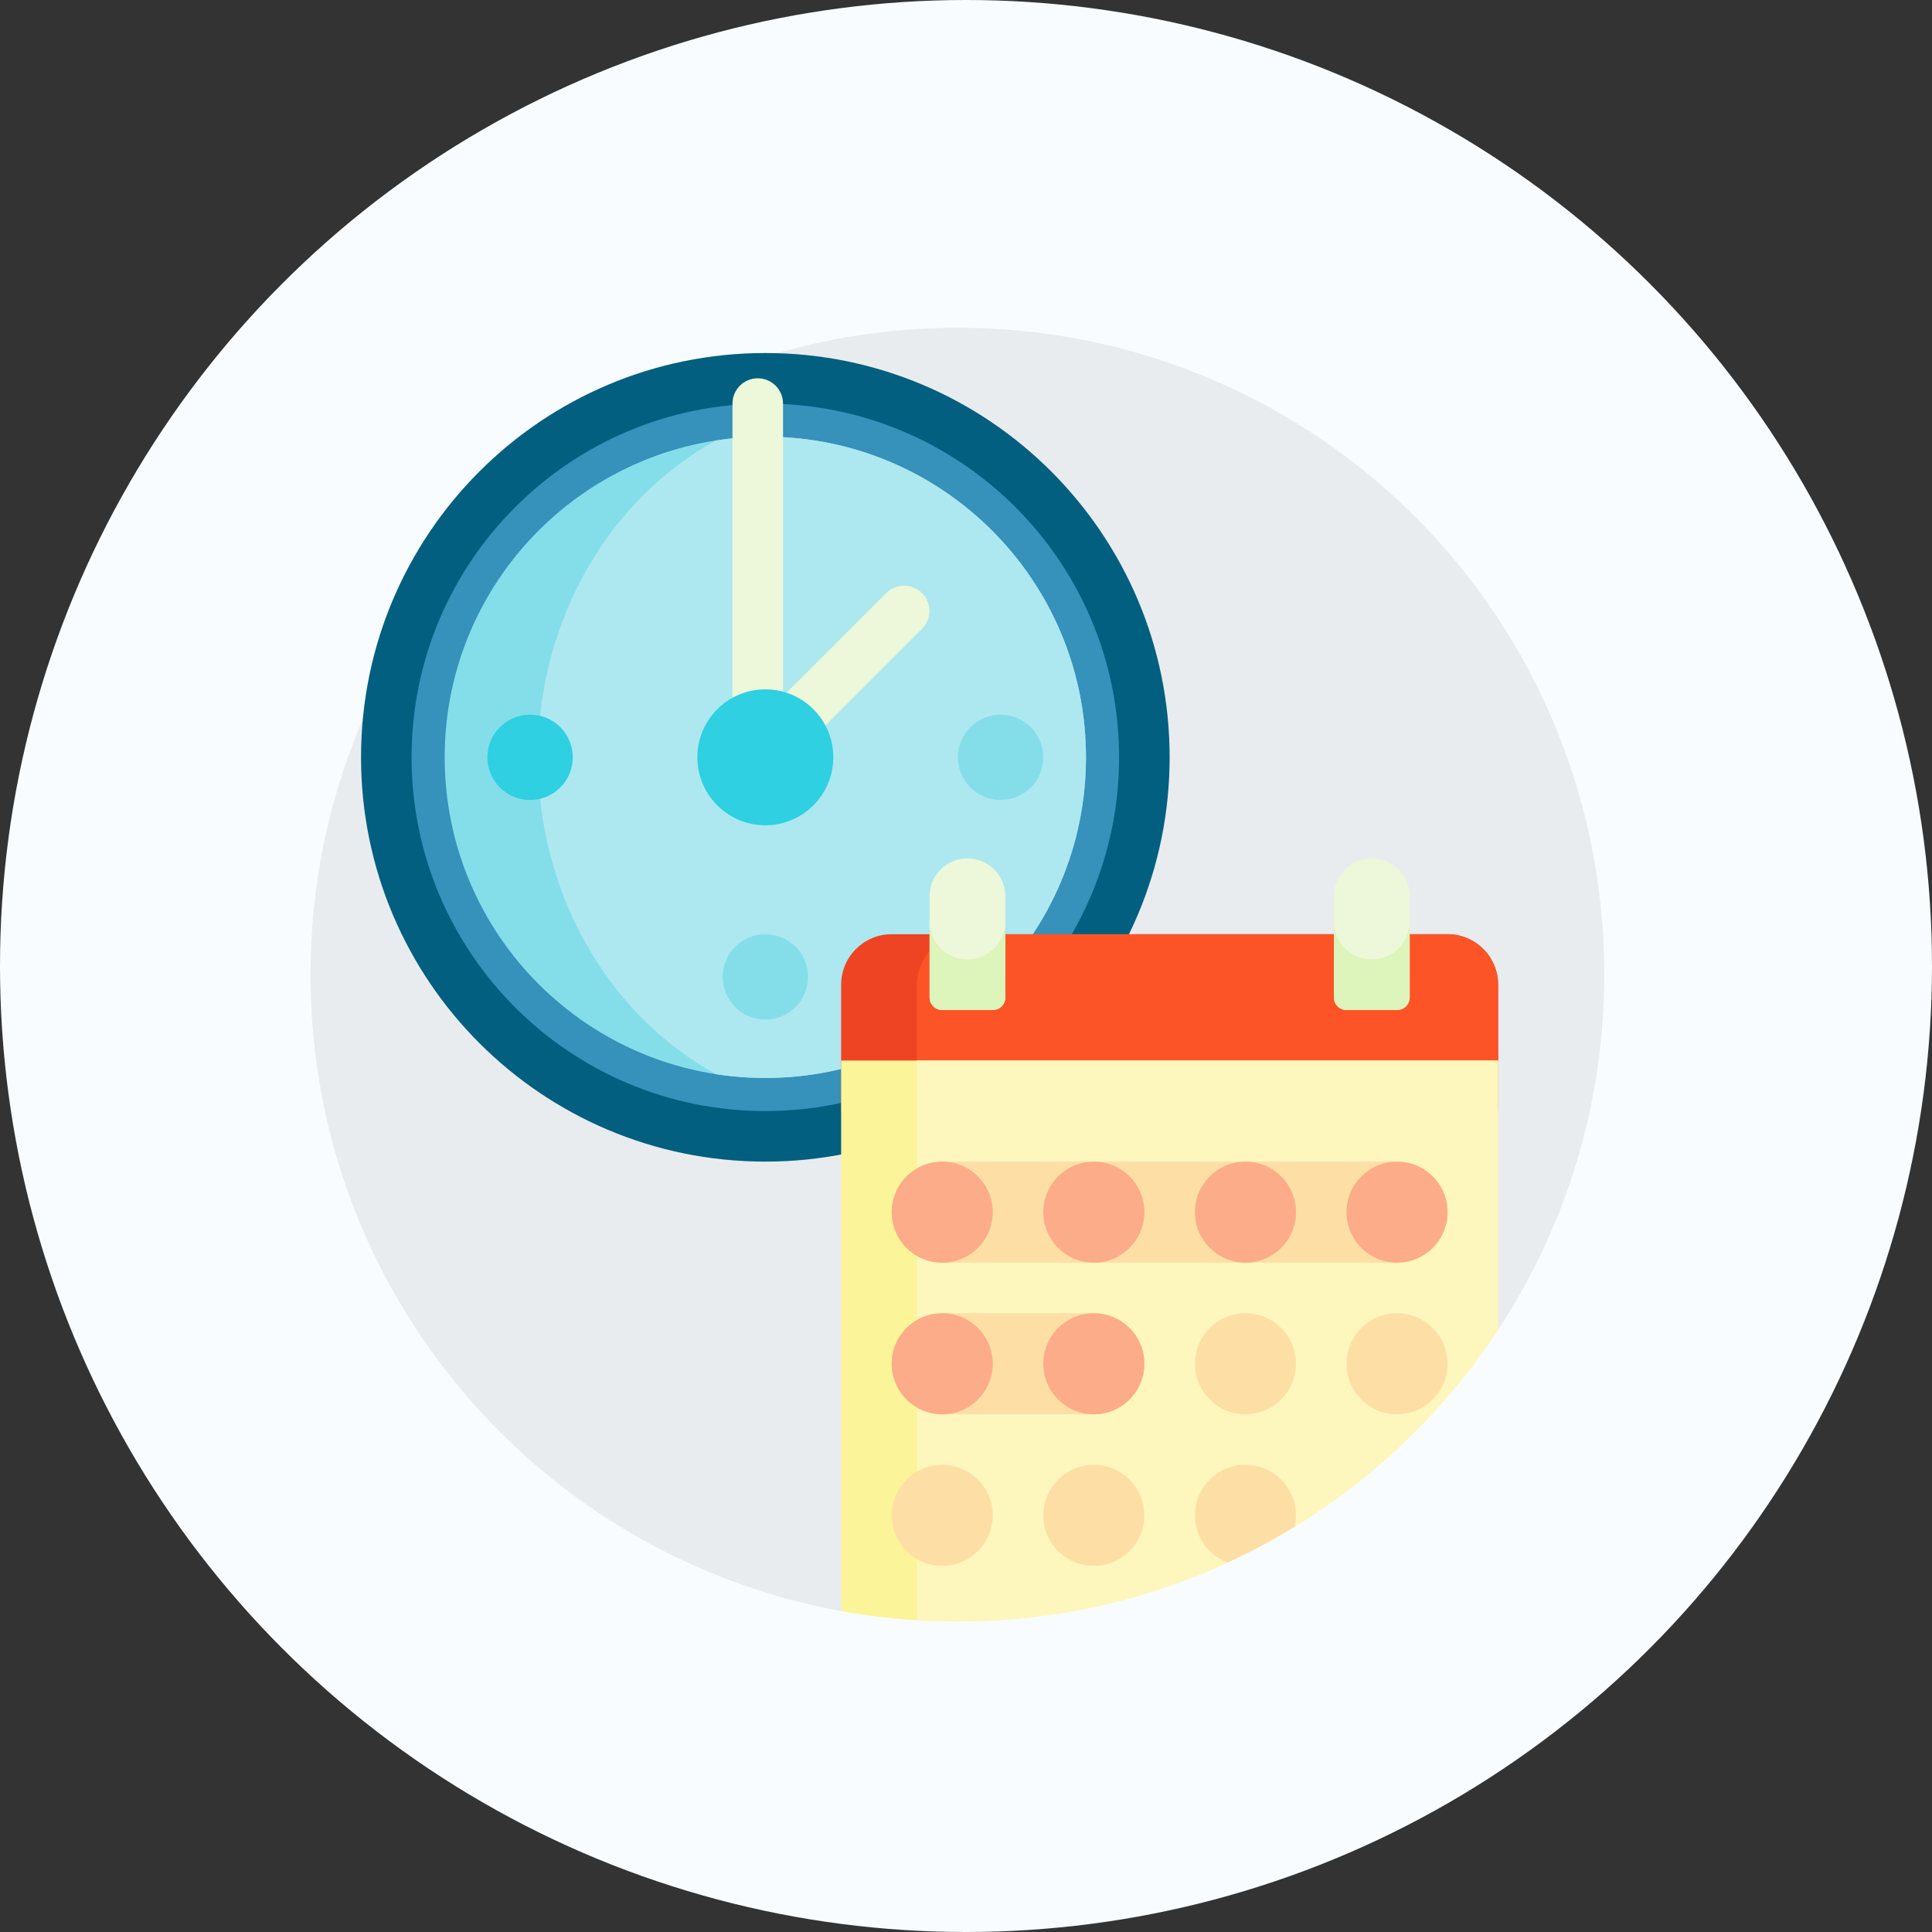<?xml version="1.0" encoding="UTF-8"?>
<svg width="112px" height="112px" viewBox="0 0 112 112" version="1.1" xmlns="http://www.w3.org/2000/svg" xmlns:xlink="http://www.w3.org/1999/xlink">
    <rect x="0" y="0" width="112" height="112" fill="#333333" stroke="none"/>
    <title>1D658DB9-EB00-4548-908B-C3ABFB0751A4</title>
    <g id="Abonelik-Sistemi" stroke="none" stroke-width="1" fill="none" fill-rule="evenodd">
        <g id="Abonelik-Sistemi-Sayfası" transform="translate(-1177, -2176)">
            <g id="Group-31" transform="translate(1177, 2176)">
                <circle id="Oval-Copy-3" fill="#F8FCFF" cx="56" cy="56" r="56"></circle>
                <g id="1205512" transform="translate(18, 19)" fill-rule="nonzero">
                    <path d="M32.227,73.281 C32.227,73.997 31.578,74.539 30.873,74.413 C13.324,71.284 0,55.949 0,37.5 C0,17.023 16.413,0.38 36.8,0.006 C57.782,-0.378 74.907,16.346 75,37.331 C75.034,45.037 72.742,52.204 68.789,58.175 C68.615,58.438 68.318,58.594 68.003,58.594 L32.227,58.594 L32.227,73.281 Z" id="Path" fill="#E9ECEF"></path>
                    <path d="M49.805,24.902 C49.805,37.847 39.312,48.34 26.367,48.34 C13.423,48.34 2.93,37.847 2.93,24.902 C2.93,11.959 13.423,1.465 26.367,1.465 C39.312,1.465 49.805,11.959 49.805,24.902 Z" id="Path" fill="#025F80"></path>
                    <path d="M46.875,24.902 C46.875,36.229 37.693,45.41 26.367,45.41 C15.041,45.41 5.859,36.229 5.859,24.902 C5.859,13.576 15.041,4.395 26.367,4.395 C37.693,4.395 46.875,13.576 46.875,24.902 Z" id="Path" fill="#3691BB"></path>
                    <path d="M44.956,24.902 C44.956,35.168 36.633,43.491 26.367,43.491 C16.101,43.491 7.779,35.168 7.779,24.902 C7.779,14.636 16.101,6.314 26.367,6.314 C36.633,6.314 44.956,14.636 44.956,24.902 Z" id="Path" fill="#84DEEA"></path>
                    <path d="M26.367,43.491 C25.392,43.491 24.434,43.415 23.499,43.27 C17.385,39.912 13.184,32.949 13.184,24.902 C13.184,16.856 17.385,9.893 23.499,6.535 C24.434,6.39 25.392,6.314 26.367,6.314 C36.633,6.314 44.955,14.636 44.955,24.902 C44.955,35.168 36.633,43.491 26.367,43.491 Z" id="Path" fill="#ADE8F0"></path>
                    <path d="M28.843,37.632 C28.843,38.999 27.734,40.106 26.367,40.106 C25,40.106 23.892,38.999 23.892,37.632 C23.892,36.265 25,35.156 26.367,35.156 C27.734,35.156 28.843,36.265 28.843,37.632 L28.843,37.632 Z M40.006,22.428 C38.639,22.428 37.53,23.535 37.53,24.902 C37.53,26.269 38.639,27.377 40.006,27.377 C41.373,27.377 42.48,26.269 42.48,24.902 C42.48,23.535 41.372,22.428 40.006,22.428 Z" id="Shape" fill="#84DEEA"></path>
                    <path d="M35.449,17.453 L26.608,26.293 C26.036,26.866 25.108,26.866 24.537,26.293 C23.965,25.722 23.965,24.794 24.537,24.222 L24.634,24.124 C24.525,23.919 24.463,23.686 24.463,23.438 L24.463,4.395 C24.463,3.585 25.119,2.93 25.928,2.93 C26.737,2.93 27.393,3.585 27.393,4.395 L27.393,21.366 L33.378,15.381 C33.95,14.809 34.877,14.809 35.449,15.381 C36.021,15.953 36.021,16.881 35.449,17.453 Z" id="Path" fill="#ECF8D9"></path>
                    <path d="M15.204,24.902 C15.204,26.269 14.096,27.378 12.729,27.378 C11.362,27.378 10.254,26.269 10.254,24.902 C10.254,23.535 11.362,22.428 12.729,22.428 C14.096,22.428 15.204,23.535 15.204,24.902 Z M26.367,20.963 C24.191,20.963 22.427,22.726 22.427,24.902 C22.427,27.078 24.191,28.842 26.367,28.842 C28.543,28.842 30.307,27.078 30.307,24.902 C30.307,22.726 28.543,20.963 26.367,20.963 Z" id="Shape" fill="#2ED0E1"></path>
                    <path d="M68.848,45.41 L30.762,45.41 L30.762,38.086 C30.762,36.468 32.073,35.156 33.691,35.156 L65.918,35.156 C67.536,35.156 68.848,36.468 68.848,38.086 L68.848,45.41 Z" id="Path" fill="#EE4424"></path>
                    <path d="M68.848,45.41 L35.156,45.41 L35.156,38.086 C35.156,36.468 36.468,35.156 38.086,35.156 L65.918,35.156 C67.536,35.156 68.848,36.468 68.848,38.086 L68.848,45.41 Z" id="Path" fill="#FC5426"></path>
                    <path d="M68.848,58.083 C62.144,68.273 50.609,75 37.5,75 C35.199,75 32.948,74.792 30.762,74.395 L30.762,42.48 L68.848,42.48 L68.848,58.083 Z" id="Path" fill="#FCF498"></path>
                    <path d="M35.156,74.926 L35.156,42.48 L68.848,42.48 L68.848,58.084 C62.144,68.273 50.609,75 37.5,75 C36.713,75 35.932,74.974 35.156,74.926 Z" id="Path" fill="#FDF7BD"></path>
                    <path d="M40.283,32.959 L40.283,38.818 C40.283,39.223 39.955,39.551 39.551,39.551 L36.621,39.551 C36.217,39.551 35.889,39.223 35.889,38.818 L35.889,32.959 C35.889,31.746 36.872,30.762 38.086,30.762 C39.3,30.762 40.283,31.745 40.283,32.959 Z M61.523,30.762 C60.31,30.762 59.326,31.746 59.326,32.959 L59.326,38.818 C59.326,39.223 59.654,39.551 60.059,39.551 L62.988,39.551 C63.393,39.551 63.721,39.223 63.721,38.818 L63.721,32.959 C63.721,31.745 62.737,30.762 61.523,30.762 Z" id="Shape" fill="#ECF8D9"></path>
                    <path d="M40.283,34.424 L40.283,38.818 C40.283,39.223 39.955,39.551 39.551,39.551 L36.621,39.551 C36.217,39.551 35.889,39.223 35.889,38.818 L35.889,34.424 C35.889,35.637 36.872,36.621 38.086,36.621 C39.3,36.621 40.283,35.637 40.283,34.424 Z M61.523,36.621 C60.31,36.621 59.326,35.637 59.326,34.424 L59.326,38.818 C59.326,39.223 59.654,39.551 60.059,39.551 L62.988,39.551 C63.393,39.551 63.721,39.223 63.721,38.818 L63.721,34.424 C63.721,35.637 62.737,36.621 61.523,36.621 Z" id="Shape" fill="#DDF4BA"></path>
                    <path d="M33.691,51.27 C33.691,49.651 35.003,48.34 36.621,48.34 L62.988,48.34 C64.606,48.34 65.918,49.651 65.918,51.27 C65.918,52.888 64.606,54.199 62.988,54.199 L36.621,54.199 C35.003,54.199 33.691,52.888 33.691,51.27 Z M45.41,57.129 L36.621,57.129 C35.003,57.129 33.691,58.44 33.691,60.059 C33.691,61.677 35.003,62.988 36.621,62.988 L45.41,62.988 C47.028,62.988 48.34,61.677 48.34,60.059 C48.34,58.44 47.028,57.129 45.41,57.129 Z M62.988,57.129 C61.37,57.129 60.059,58.44 60.059,60.059 C60.059,61.677 61.37,62.988 62.988,62.988 C64.606,62.988 65.918,61.677 65.918,60.059 C65.918,58.44 64.606,57.129 62.988,57.129 Z M36.621,65.918 C35.003,65.918 33.691,67.229 33.691,68.848 C33.691,70.466 35.003,71.777 36.621,71.777 C38.239,71.777 39.551,70.466 39.551,68.848 C39.551,67.229 38.239,65.918 36.621,65.918 Z M45.41,65.918 C43.792,65.918 42.48,67.229 42.48,68.848 C42.48,70.466 43.792,71.777 45.41,71.777 C47.028,71.777 48.34,70.466 48.34,68.848 C48.34,67.229 47.028,65.918 45.41,65.918 Z M54.199,65.918 C52.581,65.918 51.27,67.229 51.27,68.848 C51.27,70.098 52.054,71.162 53.157,71.583 C54.5,70.965 55.8,70.271 57.052,69.504 C57.101,69.293 57.129,69.074 57.129,68.848 C57.129,67.229 55.817,65.918 54.199,65.918 L54.199,65.918 Z M54.199,57.129 C52.581,57.129 51.27,58.44 51.27,60.059 C51.27,61.677 52.581,62.988 54.199,62.988 C55.817,62.988 57.129,61.677 57.129,60.059 C57.129,58.44 55.817,57.129 54.199,57.129 Z" id="Shape" fill="#FDDFA6"></path>
                    <path d="M39.551,51.27 C39.551,52.888 38.239,54.199 36.621,54.199 C35.003,54.199 33.691,52.888 33.691,51.27 C33.691,49.651 35.003,48.34 36.621,48.34 C38.239,48.34 39.551,49.651 39.551,51.27 Z M45.41,48.34 C43.792,48.34 42.48,49.651 42.48,51.27 C42.48,52.888 43.792,54.199 45.41,54.199 C47.028,54.199 48.34,52.888 48.34,51.27 C48.34,49.651 47.028,48.34 45.41,48.34 Z M54.199,48.34 C52.581,48.34 51.27,49.651 51.27,51.27 C51.27,52.888 52.581,54.199 54.199,54.199 C55.817,54.199 57.129,52.888 57.129,51.27 C57.129,49.651 55.817,48.34 54.199,48.34 Z M62.988,48.34 C61.37,48.34 60.059,49.651 60.059,51.27 C60.059,52.888 61.37,54.199 62.988,54.199 C64.606,54.199 65.918,52.888 65.918,51.27 C65.918,49.651 64.606,48.34 62.988,48.34 Z M36.621,57.129 C35.003,57.129 33.691,58.44 33.691,60.059 C33.691,61.677 35.003,62.988 36.621,62.988 C38.239,62.988 39.551,61.677 39.551,60.059 C39.551,58.44 38.239,57.129 36.621,57.129 Z M45.41,57.129 C43.792,57.129 42.48,58.44 42.48,60.059 C42.48,61.677 43.792,62.988 45.41,62.988 C47.028,62.988 48.34,61.677 48.34,60.059 C48.34,58.44 47.028,57.129 45.41,57.129 Z" id="Shape" fill="#FDAC89"></path>
                </g>
            </g>
        </g>
    </g>
</svg>